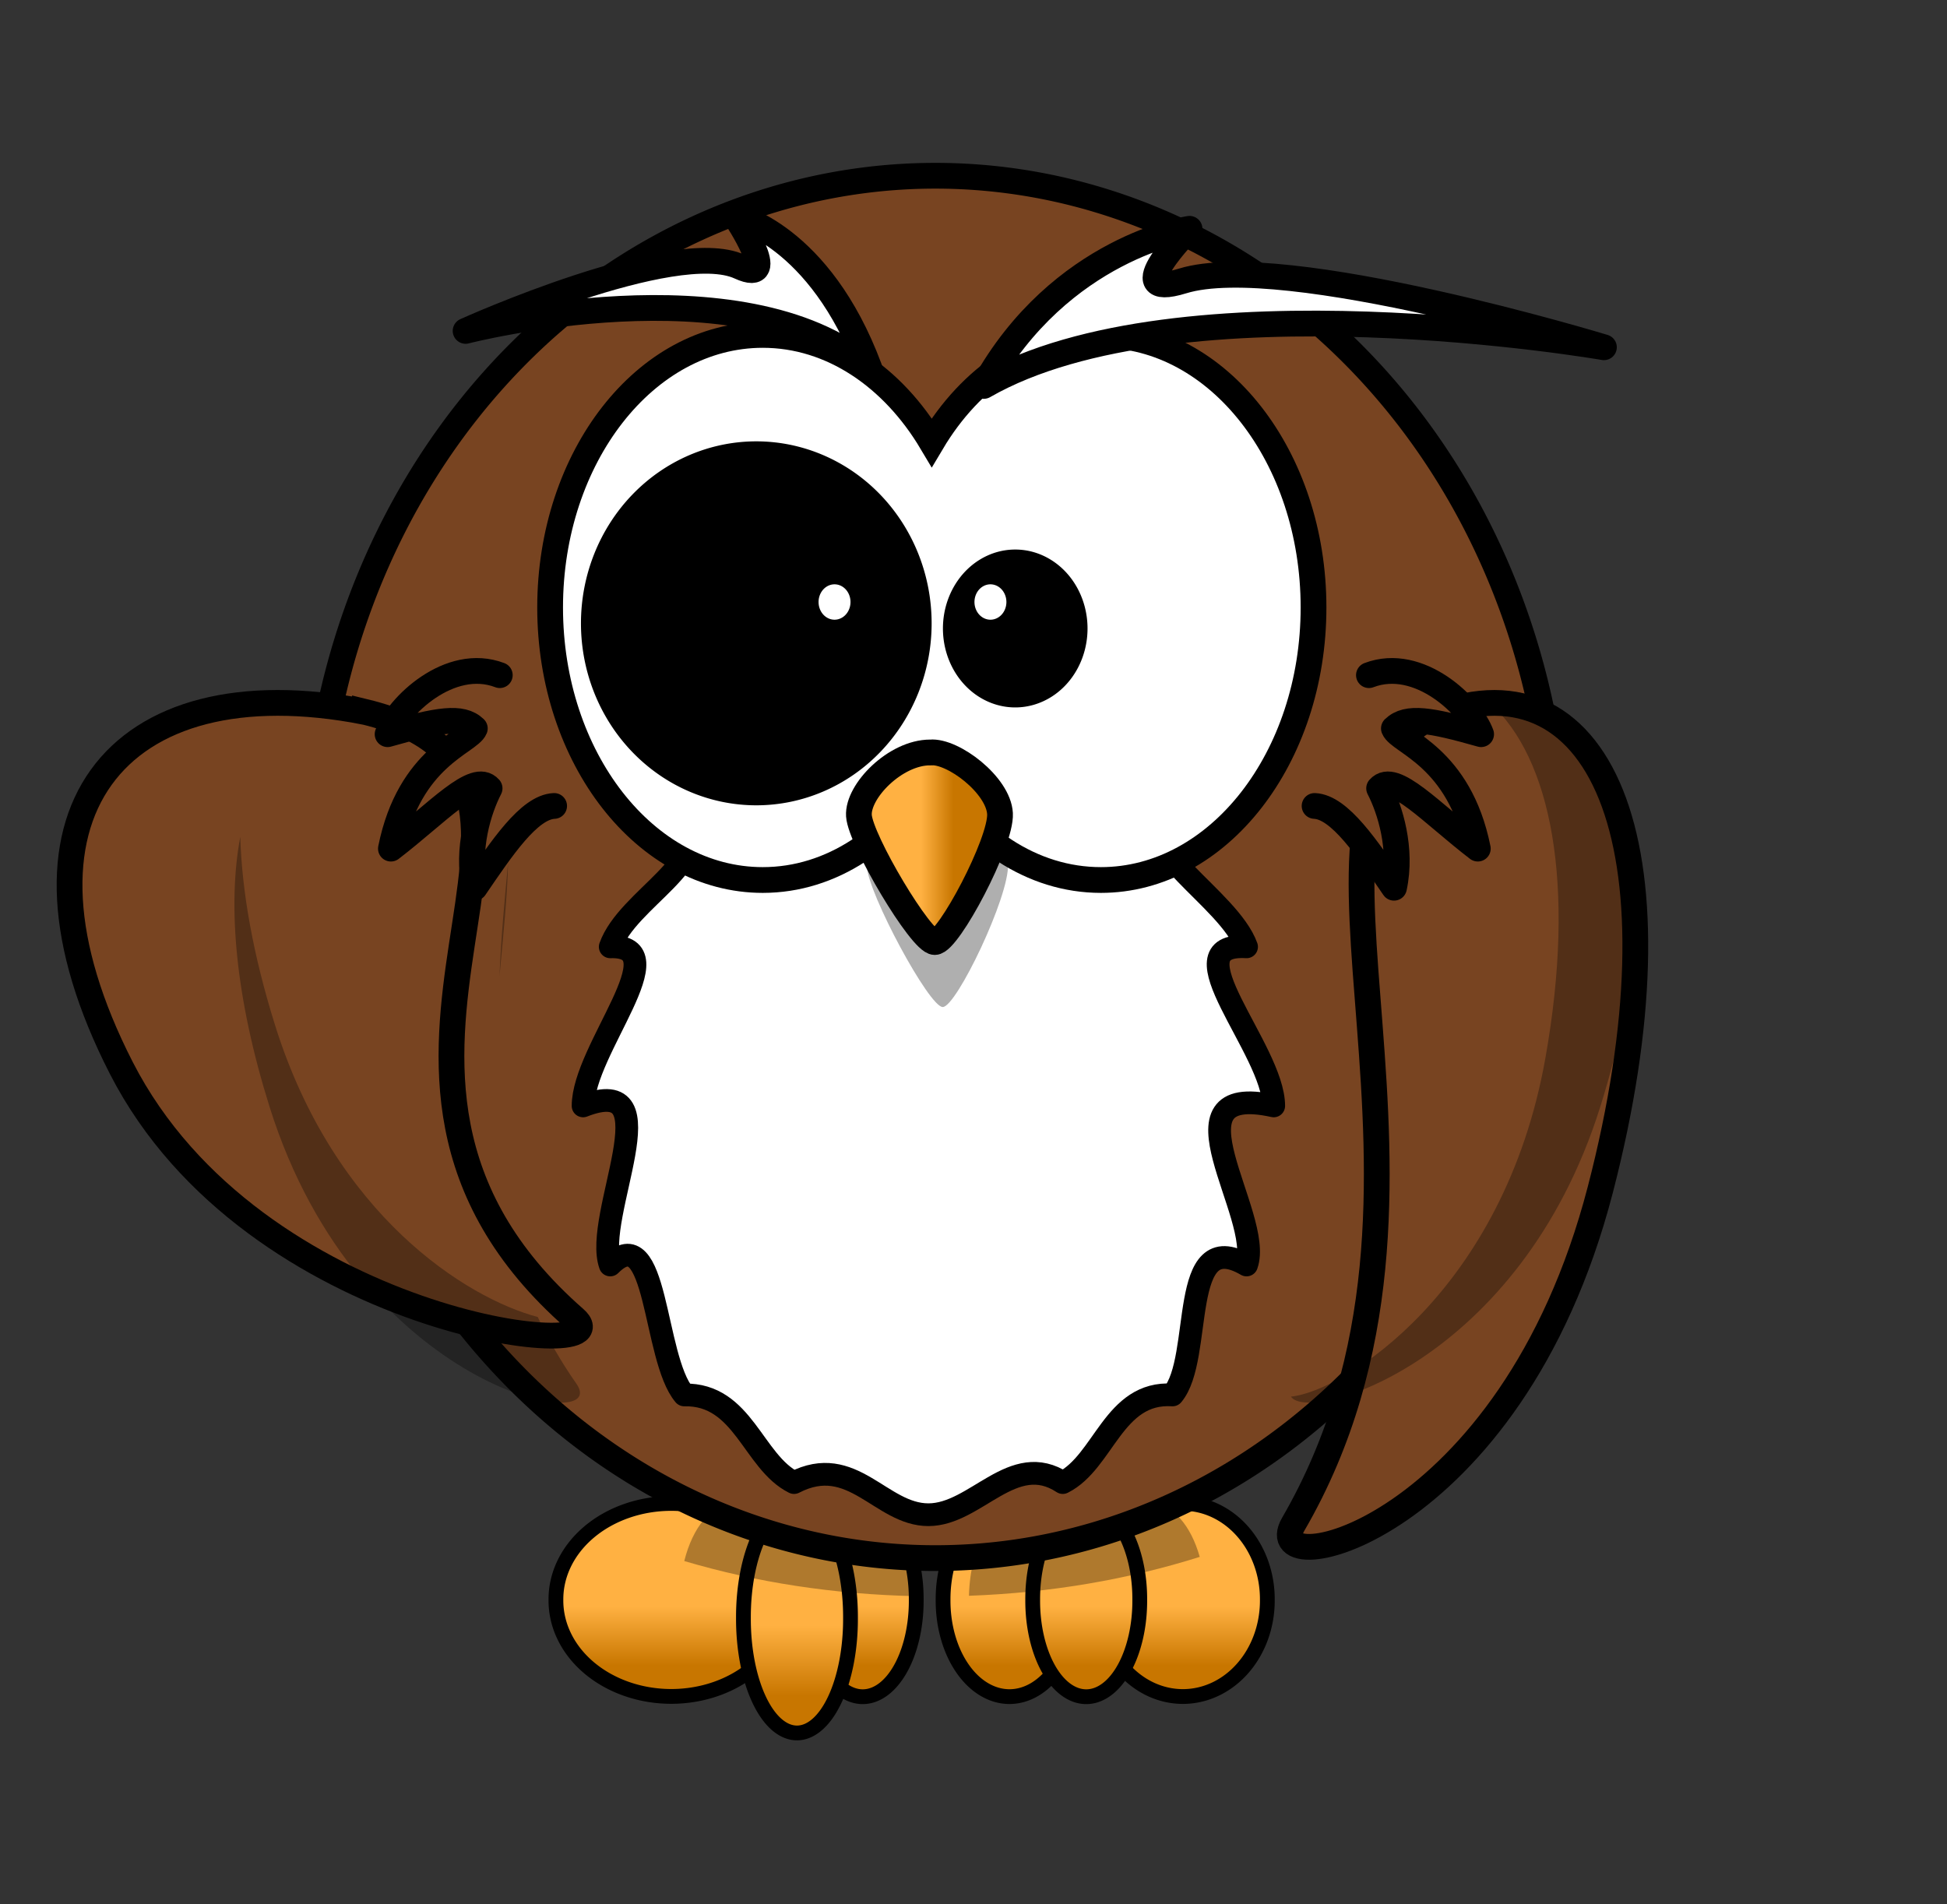 <?xml version="1.0"?><svg width="377.916" height="369.676" xmlns="http://www.w3.org/2000/svg" xmlns:xlink="http://www.w3.org/1999/xlink">
 <rect width="100%" height="100%" fill="#333333" stroke="none"/>
 <defs>
  <linearGradient id="linearGradient4098">
   <stop stop-color="#ffb142" offset="0" id="stop4100"/>
   <stop stop-color="#c87600" offset="1" id="stop4104"/>
  </linearGradient>
  <linearGradient xlink:href="#linearGradient4098" id="linearGradient3211" y2="0.635" x2="0.667" y1="0.635" x1="0.441"/>
  <linearGradient xlink:href="#linearGradient4098" id="linearGradient3327" y2="0.839" x2="-0.737" y1="0.533" x1="-0.737"/>
  <linearGradient xlink:href="#linearGradient4098" id="linearGradient3329" y2="0.839" x2="-0.14" y1="0.533" x1="-0.14"/>
  <linearGradient xlink:href="#linearGradient4098" id="linearGradient3331" y2="0.839" x2="-1.351" y1="0.533" x1="-1.351"/>
  <linearGradient xlink:href="#linearGradient4098" id="linearGradient3333" y2="0.839" x2="1.965" y1="0.533" x1="1.965"/>
  <linearGradient xlink:href="#linearGradient4098" id="linearGradient3335" y2="0.839" x2="2.561" y1="0.533" x1="2.561"/>
  <linearGradient xlink:href="#linearGradient4098" id="linearGradient3337" y2="0.839" x2="1.351" y1="0.533" x1="1.351"/>
 </defs>
 <g>
  <title>Layer 1</title>
  <path fill="url(#linearGradient3337)" fill-rule="nonzero" stroke="#000000" stroke-width="2.869" stroke-linecap="round" stroke-linejoin="round" stroke-miterlimit="4" id="path3226" d="m177.843,310.576a10.391,18.605 0 1 1 -20.781,0a10.391,18.605 0 1 1 20.781,0z"/>
  <path fill="url(#linearGradient3335)" fill-rule="nonzero" stroke="#000000" stroke-width="2.869" stroke-linecap="round" stroke-linejoin="round" stroke-miterlimit="4" id="path3228" d="m152.687,310.576a22.391,18.605 0 1 1 -44.781,0a22.391,18.605 0 1 1 44.781,0z"/>
  <path fill="url(#linearGradient3333)" fill-rule="nonzero" stroke="#000000" stroke-width="2.869" stroke-linecap="round" stroke-linejoin="round" stroke-miterlimit="4" id="path3230" d="m165.083,314.076a10.391,22.105 0 1 1 -20.781,0a10.391,22.105 0 1 1 20.781,0z"/>
  <path fill="url(#linearGradient3331)" fill-rule="nonzero" stroke="#000000" stroke-width="2.869" stroke-linecap="round" stroke-linejoin="round" stroke-miterlimit="4" id="path3224" d="m245.99,310.576a16.391,18.605 0 1 1 -32.781,0a16.391,18.605 0 1 1 32.781,0z"/>
  <path fill="url(#linearGradient3329)" fill-rule="nonzero" stroke="#000000" stroke-width="2.869" stroke-linecap="round" stroke-linejoin="round" stroke-miterlimit="4" id="path3220" d="m208.833,310.576a12.891,18.605 0 1 1 -25.781,0a12.891,18.605 0 1 1 25.781,0z"/>
  <path fill="url(#linearGradient3327)" fill-rule="nonzero" stroke="#000000" stroke-width="2.869" stroke-linecap="round" stroke-linejoin="round" stroke-miterlimit="4" id="path3222" d="m221.229,310.576a10.391,18.605 0 1 1 -20.781,0a10.391,18.605 0 1 1 20.781,0z"/>
  <path fill="#000000" fill-opacity="0.314" fill-rule="nonzero" stroke-width="6.429" stroke-linecap="round" stroke-miterlimit="4" id="path3250" d="m142.297,291.968c-4.234,0 -7.861,4.55 -9.479,11.06c13.833,4.1 29.031,6.492 45.003,6.818c-0.218,-9.927 -4.771,-17.878 -10.368,-17.878c-2.407,0 -4.618,1.477 -6.38,3.939c-1.762,-2.463 -3.973,-3.939 -6.38,-3.939c-2.323,0 -4.467,1.378 -6.198,3.687c-1.731,-2.309 -3.875,-3.687 -6.198,-3.687zm56.146,0c-5.583,0 -10.129,7.911 -10.368,17.803c15.955,-0.569 31.074,-3.219 44.798,-7.55c-1.712,-6.073 -5.219,-10.252 -9.274,-10.252c-2.407,0 -4.618,1.477 -6.38,3.939c-1.762,-2.463 -3.973,-3.939 -6.38,-3.939c-2.323,0 -4.467,1.378 -6.198,3.687c-1.731,-2.309 -3.875,-3.687 -6.198,-3.687z"/>
  <path fill="#784421" fill-rule="nonzero" stroke="#000000" stroke-width="5" stroke-linecap="round" stroke-miterlimit="4" id="path2385" d="m302.282,168.286a120.724,133.786 0 1 1 -241.447,0a120.724,133.786 0 1 1 241.447,0z"/>
  <path fill="#ffffff" fill-rule="nonzero" stroke="#000000" stroke-width="4.412" stroke-linecap="round" stroke-linejoin="round" stroke-miterlimit="4" id="path3167" d="m247.23,214.677c-22.129,-4.868 -1.877,21.387 -5.27,30.88c-13.414,-7.809 -8.303,18.044 -14.369,25.226c-11.494,-0.728 -13.288,12.995 -21.306,17.012c-9.688,-6.364 -16.832,6.24 -26.081,6.24c-9.25,0 -14.723,-12.109 -26.081,-6.24c-8.018,-4.018 -9.812,-17.246 -21.306,-17.012c-6.066,-7.182 -5.13,-34.518 -14.369,-25.226c-3.393,-9.493 12.266,-37.726 -5.27,-30.88c0,-10.951 18.578,-31.274 5.27,-30.88c3.393,-9.493 20.411,-16.561 14.369,-25.226c12.132,-14.364 28.888,-23.252 47.387,-23.252c18.499,0 35.255,8.888 47.387,23.252c-8.965,5.204 10.975,15.733 14.369,25.226c-14.978,-0.888 5.27,19.929 5.27,30.88z"/>
  <path fill="#784421" fill-rule="evenodd" stroke="#000000" stroke-width="5" stroke-miterlimit="4" id="path3169" d="m70.838,138.187c51.818,12.642 -15.255,68.792 40.733,117.787c10.349,9.056 -62.326,1.528 -88.019,-48.655c-24.985,-48.802 -1.22,-78.581 47.286,-69.131z"/>
  <path fill="#784421" fill-rule="evenodd" stroke="#000000" stroke-width="5" stroke-miterlimit="4" id="path3800" d="m278.599,138.77c-35.081,16.861 10.327,91.754 -27.576,157.103c-7.006,12.079 42.195,2.038 59.589,-64.896c16.915,-65.092 0.826,-104.811 -32.013,-92.207z"/>
  <path fill="#784421" fill-rule="evenodd" stroke="#000000" stroke-width="5" stroke-linecap="round" stroke-linejoin="round" stroke-miterlimit="4" id="path2413" d="m265.711,131.061c9.763,-3.724 19.849,6.128 21.777,11.458c-9.853,-2.79 -14.379,-3.576 -16.93,-1.116c1.099,2.724 12.694,5.448 16.288,23.33c-9.063,-6.963 -16.263,-15.01 -19.157,-11.703c2.101,4.068 4.52,11.715 2.89,19.297c-5.207,-7.616 -10.528,-15.659 -15.416,-15.877"/>
  <path fill="#ffffff" fill-rule="nonzero" stroke="#000000" stroke-width="5" stroke-linecap="round" stroke-miterlimit="4" id="path2387" d="m148.052,65.015c-22.775,0 -41.273,23.702 -41.273,52.905c0,29.204 18.498,52.905 41.273,52.905c13.384,0 25.261,-8.194 32.801,-20.872c7.539,12.686 19.442,20.872 32.832,20.872c22.775,0 41.273,-23.702 41.273,-52.905c0,-29.204 -18.498,-52.905 -41.273,-52.905c-13.388,0 -25.293,8.188 -32.832,20.872c-7.54,-12.675 -19.419,-20.872 -32.801,-20.872z"/>
  <path fill="#000000" fill-opacity="0.314" fill-rule="evenodd" stroke-width="5" stroke-miterlimit="4" id="path3407" d="m182.104,154.637c-6.773,0 -14.134,8.345 -13.839,13.616c0.294,5.271 12.073,27.231 14.723,27.231c2.65,0 12.956,-21.521 12.662,-27.67c-0.294,-6.149 -9.128,-13.616 -13.545,-13.176z"/>
  <path fill="url(#linearGradient3211)" fill-rule="evenodd" stroke="#000000" stroke-width="5" stroke-miterlimit="4" id="path2391" d="m180.557,146.064c-6.773,0 -14.134,7.52 -13.839,12.269c0.294,4.749 12.073,24.539 14.723,24.539c2.65,0 12.956,-19.394 12.662,-24.935c-0.294,-5.541 -9.128,-12.269 -13.545,-11.874z"/>
  <path fill="#000000" fill-rule="nonzero" stroke="#000000" stroke-width="3.169" stroke-linecap="round" stroke-miterlimit="4" id="path2411" d="m179.247,121a32.448,33.741 0 1 1 -64.897,0a32.448,33.741 0 1 1 64.897,0z"/>
  <path fill="#784421" fill-rule="evenodd" stroke="#000000" stroke-width="5" stroke-linecap="round" stroke-linejoin="round" stroke-miterlimit="4" id="path3193" d="m97.011,131.061c-9.763,-3.724 -19.849,6.128 -21.777,11.458c9.853,-2.79 14.379,-3.576 16.93,-1.116c-1.099,2.724 -12.694,5.448 -16.288,23.33c9.063,-6.963 16.263,-15.01 19.157,-11.703c-2.101,4.068 -4.52,11.715 -2.89,19.297c5.207,-7.616 10.528,-15.659 15.416,-15.877"/>
  <path fill="#ffffff" fill-rule="evenodd" stroke="#000000" stroke-width="5" stroke-linejoin="round" stroke-miterlimit="4" id="path3283" d="m190.948,74.919c14.868,-26.868 39.942,-30.505 39.942,-30.505c0,0 -13.946,14.015 -1.315,10.116c19.559,-6.037 81.749,12.881 81.749,12.881c0,0 -82.396,-14.308 -120.376,7.507z"/>
  <path fill="#ffffff" fill-rule="evenodd" stroke="#000000" stroke-width="5" stroke-linejoin="round" stroke-miterlimit="4" id="path3285" d="m168.75,71.495c-9.68,-25.987 -26.006,-29.505 -26.006,-29.505c0,0 9.081,13.555 0.856,9.785c-12.735,-5.839 -53.227,12.459 -53.227,12.459c0,0 53.648,-13.839 78.377,7.261z"/>
  <path fill="#000000" fill-rule="nonzero" stroke="#000000" stroke-width="3.169" stroke-linecap="round" stroke-miterlimit="4" id="path3301" d="m209.507,122a12.449,13.741 0 1 1 -24.898,0a12.449,13.741 0 1 1 24.898,0z"/>
  <path fill="#ffffff" fill-rule="nonzero" stroke-width="5" stroke-linejoin="round" stroke-miterlimit="4" id="path3341" d="m165.083,116.862a3.099,3.434 0 1 1 -6.198,0a3.099,3.434 0 1 1 6.198,0z"/>
  <path fill="#ffffff" fill-rule="nonzero" stroke-width="5" stroke-linejoin="round" stroke-miterlimit="4" id="path3343" d="m195.344,116.862a3.099,3.434 0 1 1 -6.198,0a3.099,3.434 0 1 1 6.198,0z"/>
  <path fill="#000000" fill-opacity="0.314" fill-rule="evenodd" stroke-width="5" stroke-miterlimit="4" id="path3200" d="m290.09,136.442c-0.301,-0 -0.606,0.017 -0.911,0.025c11.821,10.557 16.824,34.987 10.778,68.963c-8.038,45.166 -39.066,64.651 -49.378,65.68c3.348,5.274 44.458,-6.566 60.042,-56.286c14.801,-47.221 4.317,-78.342 -20.531,-78.382z"/>
  <path fill="#000000" fill-opacity="0.314" fill-rule="evenodd" stroke-width="5" stroke-miterlimit="4" id="path3205" d="m46.639,162.451c-2.517,13.338 -0.947,31.25 5.674,52.372c17.394,55.494 66.593,63.826 59.587,53.812c-2.996,-4.283 -5.484,-8.626 -7.52,-12.979c-13.819,-3.67 -39.41,-19.697 -50.973,-56.59c-4.287,-13.678 -6.456,-26.004 -6.768,-36.615zm51.976,5.126c-0.644,6.898 -1.353,14.231 -1.663,21.919c0.724,-7.911 1.516,-15.306 1.663,-21.919z"/>
 </g>
</svg>